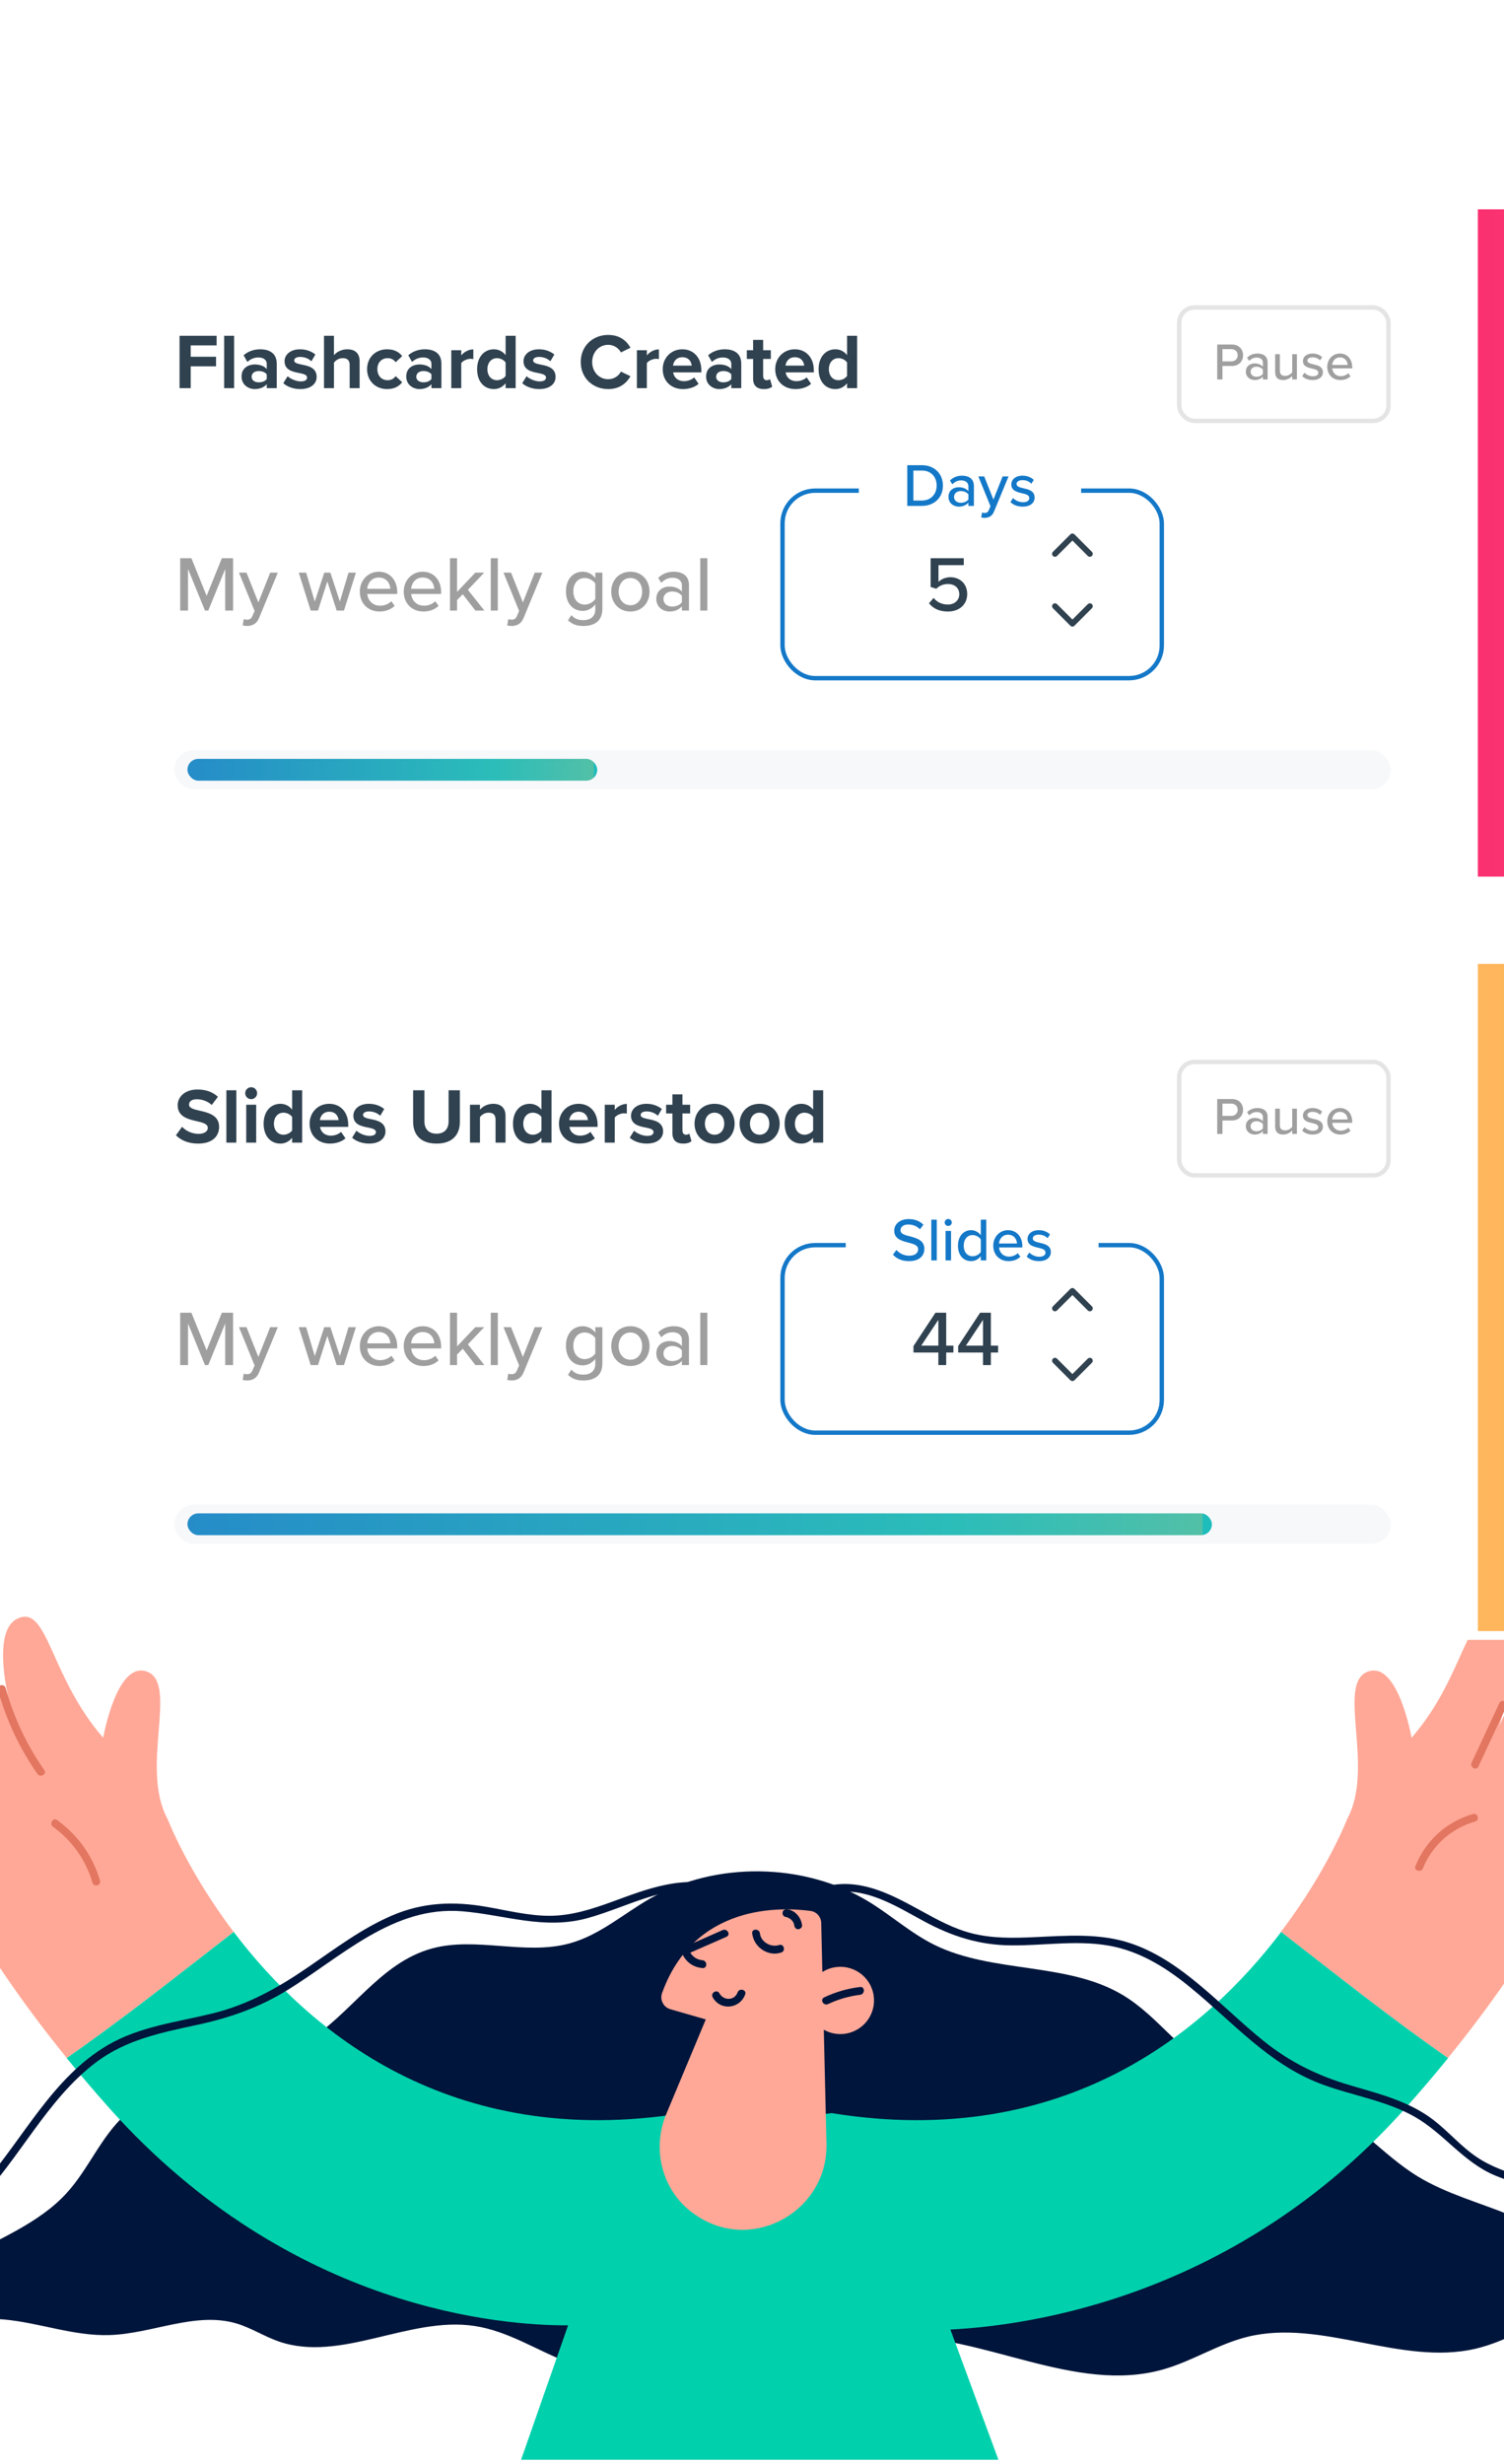 <svg width="345" height="565" viewBox="0 0 345 565" fill="none" xmlns="http://www.w3.org/2000/svg">
<g clip-path="url(#clip0_635_3822)">
<g clip-path="url(#clip1_635_3822)">
<path d="M152.228 539.675C147.008 545.057 137.62 544.466 130.403 541.71C123.187 538.953 116.585 534.49 108.886 533.33C93.817 531.033 78.156 541.841 63.877 536.853C60.565 535.693 57.603 533.746 54.204 532.74C44.816 529.983 34.945 535.103 25.119 535.409C16.959 535.671 9.085 532.587 0.947 531.843C-8.55 530.968 -18.377 533.418 -26.142 538.581C-25.33 529.589 -17.171 522.719 -8.835 518.081C-0.5 513.443 8.844 509.833 15.161 502.985C20.337 497.384 23.079 489.989 28.782 484.826C39.508 475.09 57.165 476.053 69.777 468.505C80.393 462.16 86.996 450.04 99.125 446.758C109.237 444.023 120.38 448.355 130.513 445.642C137.488 443.782 142.95 438.838 149.135 435.315C164.138 426.761 184.471 427.024 199.211 435.994C204.41 439.144 208.928 443.279 214.412 445.97C227.682 452.49 244.769 449.865 257.425 457.369C265.892 462.379 271.2 471.327 280.127 475.593C286.729 478.744 294.56 478.963 301.337 481.785C310.594 485.658 316.823 493.928 325.312 499.091C331.738 502.985 339.24 504.998 346.281 507.864C358.761 512.94 369.86 520.882 378.349 530.771C372.624 526.854 364.508 527.861 357.95 530.442C351.392 533.002 345.403 536.918 338.494 538.537C321.385 542.541 303.224 531.624 286.181 535.803C279.425 537.465 273.525 541.382 266.835 543.285C246.502 549.039 225.554 535.081 204.278 535.715C184.976 536.284 164.906 548.711 147.71 540.528L152.228 539.675Z" fill="#00153B"/>
<path d="M38.455 417.11C32.05 405.362 40.89 386.284 33.871 383.352C26.83 380.42 23.671 398.448 23.671 398.448C11.3 384.293 11.037 367.709 3.952 371.166C-3.11 374.623 3.536 395.713 3.536 395.713C-1.816 384.183 -3.615 373.791 -10.7 377.029C-17.785 380.267 -9.559 401.336 -9.559 401.336C-18.881 377.467 -22.764 383.702 -22.764 383.702C-31.515 383.549 -24.189 423.302 15.314 471.872C28.409 462.77 40.956 452.772 53.59 442.971C43.039 429.034 38.455 417.11 38.455 417.11Z" fill="#FFA897"/>
<path d="M309.014 417.11C315.419 405.362 306.58 386.284 313.599 383.352C320.64 380.42 323.798 398.448 323.798 398.448C336.169 384.293 336.432 367.709 343.517 371.166C350.58 374.623 343.934 395.713 343.934 395.713C349.286 384.183 351.084 373.791 358.169 377.029C365.254 380.267 357.029 401.336 357.029 401.336C366.351 377.467 370.233 383.702 370.233 383.702C378.985 383.549 371.659 423.302 332.155 471.872C319.017 462.749 306.47 452.75 293.836 442.949C304.43 429.034 309.014 417.11 309.014 417.11Z" fill="#FFA897"/>
<path d="M293.879 442.973C276.858 465.442 244.374 493.162 190.766 484.52L154.706 488.939L156.724 484.52C103.117 493.162 70.632 465.442 53.611 442.973C40.955 452.774 28.409 462.773 15.292 471.896C18.429 475.768 21.785 479.685 25.338 483.666C66.794 529.83 115.641 533.265 130.315 533.177L118.471 567.023L229.744 565.951L218.009 534.14C237.135 533.177 283.855 526.263 322.131 483.666C325.684 479.706 329.04 475.768 332.177 471.896C319.06 462.773 306.514 452.774 293.879 442.973Z" fill="#00D1AC"/>
<path d="M189.582 491.52L188.968 465.397C191.139 466.622 193.837 466.776 196.228 465.572C200.045 463.669 201.58 459.031 199.672 455.224C197.764 451.417 193.114 449.885 189.297 451.789C189.078 451.898 188.858 452.03 188.639 452.161L188.376 440.893C188.332 439.493 187.301 438.334 185.919 438.159C179.032 437.24 159.269 436.518 151.877 456.974C151.307 458.527 152.184 460.234 153.763 460.693L161.901 463.034L152.82 484.76C149.399 492.964 151.965 502.569 159.269 507.666C159.62 507.907 159.949 508.126 160.322 508.366C173.197 516.439 189.955 506.704 189.582 491.52Z" fill="#FFA897"/>
<path d="M172.54 443.3C172.891 446.429 176.137 448.726 179.208 447.698C180.305 447.348 179.822 445.619 178.726 445.969C176.861 446.582 174.558 445.335 174.317 443.3C174.207 442.184 172.408 442.162 172.54 443.3Z" fill="#00153B"/>
<path d="M165.761 442.556C162.756 443.868 159.751 445.203 156.746 446.516C156.417 446.669 156.22 447.194 156.329 447.522C157.097 449.71 158.852 451.066 161.155 451.263C162.295 451.351 162.295 449.579 161.155 449.469C159.685 449.338 158.523 448.441 158.04 447.041C157.909 447.369 157.755 447.719 157.623 448.047C160.628 446.734 163.633 445.4 166.638 444.087C167.713 443.628 166.814 442.096 165.761 442.556Z" fill="#00153B"/>
<path d="M163.481 457.959C165.258 461.131 169.71 460.628 170.939 457.303C171.333 456.231 169.601 455.749 169.206 456.821C168.482 458.769 166.003 458.79 165.016 457.04C164.468 456.034 162.911 456.953 163.481 457.959Z" fill="#00153B"/>
<path d="M180.15 439.515C181.137 439.69 182.058 440.434 182.19 441.462C182.256 441.943 182.563 442.359 183.089 442.359C183.528 442.359 184.032 441.943 183.988 441.462C183.769 439.668 182.475 438.093 180.632 437.786C180.15 437.699 179.667 437.918 179.536 438.421C179.404 438.858 179.667 439.449 180.15 439.515Z" fill="#00153B"/>
<path d="M189.955 459.513C192.28 458.419 194.737 457.697 197.303 457.391C198.444 457.259 198.444 455.465 197.303 455.597C194.408 455.947 191.688 456.734 189.056 457.981C188.003 458.485 188.902 460.016 189.955 459.513Z" fill="#00153B"/>
<path d="M-0.478 387.488C1.452 394.402 4.479 400.878 8.602 406.763C9.26 407.704 10.818 406.807 10.16 405.866C6.124 400.09 3.163 393.789 1.276 387.007C0.947 385.913 -0.785 386.394 -0.478 387.488Z" fill="#E37660"/>
<path d="M12.155 418.862C16.564 422.056 19.679 426.498 21.214 431.683C21.543 432.777 23.276 432.317 22.947 431.202C21.258 425.513 17.88 420.787 13.076 417.309C12.133 416.652 11.234 418.206 12.155 418.862Z" fill="#E37660"/>
<path d="M326.408 428.38C328.536 423.107 332.945 419.212 338.385 417.659C339.481 417.353 339.021 415.624 337.902 415.931C331.804 417.681 327.023 422.035 324.676 427.898C324.259 428.97 325.992 429.43 326.408 428.38Z" fill="#E37660"/>
<path d="M339.13 405.057C341.258 400.485 343.386 395.934 345.513 391.361C345.996 390.333 344.46 389.414 343.956 390.464C341.828 395.037 339.701 399.588 337.573 404.16C337.091 405.21 338.648 406.107 339.13 405.057Z" fill="#E37660"/>
<path d="M-40.202 538.69C-37.131 530.551 -31.713 523.659 -24.519 518.737C-18.004 514.274 -11.029 510.839 -5.414 505.15C4.522 495.064 10.664 481.412 22.136 472.792C28.935 467.695 37.007 466.054 45.145 464.304C52.471 462.728 59.161 460.431 65.588 456.515C78.266 448.792 90.066 436.912 106.078 438.246C115.905 439.078 124.766 442.513 134.637 439.844C144.551 437.174 154.399 430.808 164.928 434.352C166.025 434.724 166.485 432.996 165.411 432.624C156.79 429.736 148.302 433.171 140.23 436.124C135.646 437.787 130.974 439.275 126.06 439.275C121.169 439.275 116.387 438.05 111.584 437.218C104.038 435.905 97.019 436.168 89.935 439.209C82.96 442.185 76.862 446.823 70.632 451.089C63.767 455.793 56.836 459.687 48.676 461.678C40.538 463.669 32.006 464.654 24.658 468.964C12.09 476.359 5.466 490.12 -3.813 500.775C-6.84 504.253 -10.174 507.404 -13.99 509.985C-18.136 512.808 -22.61 515.105 -26.668 518.059C-33.665 523.134 -38.864 530.114 -41.891 538.187C-42.351 539.281 -40.618 539.74 -40.202 538.69Z" fill="#00153B"/>
<path d="M191.206 433.936C198.839 432.689 205.551 437.086 211.977 440.543C218.338 443.978 224.59 445.991 231.872 446.056C239.834 446.144 247.928 444.634 255.78 446.406C262.36 447.894 268.085 451.613 273.218 455.836C282.737 463.625 291.007 473.229 302.785 477.736C309.914 480.471 317.745 481.543 324.456 485.328C331.234 489.157 335.621 495.764 342.969 498.827C350.514 501.977 358.806 502.699 366.176 506.309C374.028 510.138 380.608 516.023 386.487 522.39C387.276 523.243 388.527 521.974 387.759 521.121C382.648 515.586 377.011 510.444 370.497 506.594C364.114 502.853 357.182 501.255 350.12 499.33C346.149 498.236 342.201 496.923 338.758 494.604C335.117 492.154 332.287 488.763 328.821 486.094C323.25 481.806 316.385 480.099 309.76 478.152C302.281 475.964 295.876 472.814 289.8 467.935C284.755 463.865 280.149 459.271 275.17 455.136C270.454 451.198 265.322 447.61 259.465 445.619C252.249 443.168 244.638 443.847 237.18 444.175C232.398 444.394 227.529 444.481 222.857 443.278C218.755 442.228 215.004 440.171 211.297 438.136C204.893 434.636 198.334 431.004 190.767 432.229C189.582 432.382 190.065 434.111 191.206 433.936Z" fill="#00153B"/>
</g>
<g filter="url(#filter0_dd_635_3822)">
<rect x="20" y="48" width="490" height="153" rx="12" fill="white"/>
</g>
<path d="M279.216 87H280.416V83.916H282.588C284.22 83.916 285.144 82.788 285.144 81.456C285.144 80.124 284.232 78.996 282.588 78.996H279.216V87ZM283.908 81.456C283.908 82.296 283.296 82.86 282.432 82.86H280.416V80.052H282.432C283.296 80.052 283.908 80.616 283.908 81.456ZM289.694 87H290.774V83.088C290.774 81.612 289.706 81.06 288.446 81.06C287.51 81.06 286.718 81.372 286.07 82.008L286.538 82.752C287.054 82.236 287.618 81.984 288.278 81.984C289.106 81.984 289.694 82.416 289.694 83.136V84.096C289.25 83.58 288.578 83.328 287.798 83.328C286.826 83.328 285.782 83.904 285.782 85.224C285.782 86.496 286.838 87.144 287.798 87.144C288.578 87.144 289.238 86.868 289.694 86.364V87ZM289.694 85.728C289.37 86.16 288.806 86.388 288.206 86.388C287.426 86.388 286.874 85.92 286.874 85.236C286.874 84.552 287.426 84.084 288.206 84.084C288.806 84.084 289.37 84.312 289.694 84.744V85.728ZM296.417 87H297.497V81.204H296.417V85.368C296.093 85.8 295.481 86.184 294.809 86.184C294.065 86.184 293.585 85.896 293.585 84.936V81.204H292.505V85.296C292.505 86.52 293.117 87.144 294.353 87.144C295.241 87.144 295.973 86.688 296.417 86.208V87ZM298.704 86.244C299.292 86.844 300.144 87.144 301.116 87.144C302.64 87.144 303.456 86.364 303.456 85.368C303.456 84.036 302.256 83.76 301.248 83.532C300.528 83.364 299.904 83.196 299.904 82.692C299.904 82.224 300.36 81.936 301.092 81.936C301.824 81.936 302.472 82.236 302.808 82.644L303.288 81.888C302.796 81.42 302.076 81.06 301.08 81.06C299.664 81.06 298.872 81.852 298.872 82.776C298.872 84.024 300.024 84.288 301.008 84.516C301.752 84.684 302.412 84.876 302.412 85.452C302.412 85.944 301.98 86.28 301.164 86.28C300.384 86.28 299.616 85.884 299.22 85.452L298.704 86.244ZM304.461 84.096C304.461 85.92 305.733 87.144 307.461 87.144C308.397 87.144 309.213 86.844 309.789 86.28L309.285 85.572C308.853 86.016 308.181 86.256 307.569 86.256C306.405 86.256 305.685 85.44 305.601 84.456H310.185V84.192C310.185 82.416 309.105 81.06 307.365 81.06C305.673 81.06 304.461 82.416 304.461 84.096ZM307.365 81.948C308.589 81.948 309.105 82.908 309.129 83.676H305.589C305.649 82.884 306.201 81.948 307.365 81.948Z" fill="#9F9F9F"/>
<rect x="270.5" y="70.5" width="48" height="26" rx="3.5" stroke="#E4E4E4"/>
<rect x="40" y="172" width="279" height="9" rx="4.5" fill="#F7F8FA"/>
<rect x="43" y="174" width="94" height="5" rx="2.5" fill="url(#paint0_linear_635_3822)"/>
<path d="M339 48H502C506.418 48 510 51.582 510 56V193C510 197.418 506.418 201 502 201H339V48Z" fill="url(#paint1_linear_635_3822)"/>
<path d="M41.188 89H43.744V83.996H49.558V81.8H43.744V79.19H49.684V76.994H41.188V89ZM51.417 89H53.703V76.994H51.417V89ZM61.19 89H63.476V83.384C63.476 80.882 61.658 80.09 59.678 80.09C58.31 80.09 56.942 80.522 55.88 81.458L56.744 82.988C57.482 82.304 58.346 81.962 59.282 81.962C60.434 81.962 61.19 82.538 61.19 83.42V84.626C60.614 83.924 59.588 83.564 58.436 83.564C57.05 83.564 55.412 84.302 55.412 86.336C55.412 88.28 57.05 89.216 58.436 89.216C59.57 89.216 60.596 88.802 61.19 88.1V89ZM61.19 86.912C60.812 87.416 60.092 87.668 59.354 87.668C58.454 87.668 57.716 87.2 57.716 86.39C57.716 85.544 58.454 85.076 59.354 85.076C60.092 85.076 60.812 85.328 61.19 85.832V86.912ZM64.987 87.866C65.905 88.712 67.363 89.216 68.875 89.216C71.287 89.216 72.637 88.01 72.637 86.426C72.637 84.266 70.639 83.87 69.145 83.582C68.173 83.384 67.489 83.186 67.489 82.646C67.489 82.142 68.029 81.836 68.857 81.836C69.919 81.836 70.909 82.286 71.431 82.844L72.349 81.278C71.485 80.594 70.315 80.09 68.839 80.09C66.553 80.09 65.275 81.368 65.275 82.826C65.275 84.896 67.201 85.256 68.695 85.544C69.685 85.742 70.441 85.958 70.441 86.57C70.441 87.11 69.973 87.452 68.983 87.452C67.903 87.452 66.607 86.858 65.977 86.264L64.987 87.866ZM80.207 89H82.493V82.826C82.493 81.134 81.576 80.09 79.668 80.09C78.246 80.09 77.165 80.774 76.608 81.44V76.994H74.322V89H76.608V83.15C77.004 82.628 77.706 82.124 78.588 82.124C79.578 82.124 80.207 82.502 80.207 83.708V89ZM84.205 84.644C84.205 87.326 86.131 89.216 88.813 89.216C90.595 89.216 91.675 88.442 92.251 87.632L90.757 86.246C90.343 86.822 89.713 87.182 88.921 87.182C87.535 87.182 86.563 86.156 86.563 84.644C86.563 83.132 87.535 82.124 88.921 82.124C89.713 82.124 90.343 82.448 90.757 83.06L92.251 81.656C91.675 80.864 90.595 80.09 88.813 80.09C86.131 80.09 84.205 81.98 84.205 84.644ZM98.965 89H101.251V83.384C101.251 80.882 99.433 80.09 97.453 80.09C96.085 80.09 94.717 80.522 93.655 81.458L94.519 82.988C95.257 82.304 96.121 81.962 97.057 81.962C98.209 81.962 98.965 82.538 98.965 83.42V84.626C98.389 83.924 97.363 83.564 96.211 83.564C94.825 83.564 93.187 84.302 93.187 86.336C93.187 88.28 94.825 89.216 96.211 89.216C97.345 89.216 98.371 88.802 98.965 88.1V89ZM98.965 86.912C98.587 87.416 97.867 87.668 97.129 87.668C96.229 87.668 95.491 87.2 95.491 86.39C95.491 85.544 96.229 85.076 97.129 85.076C97.867 85.076 98.587 85.328 98.965 85.832V86.912ZM103.519 89H105.805V83.258C106.183 82.7 107.191 82.268 107.947 82.268C108.199 82.268 108.415 82.304 108.577 82.34V80.108C107.497 80.108 106.417 80.72 105.805 81.494V80.306H103.519V89ZM115.981 89H118.285V76.994H115.981V81.422C115.297 80.54 114.325 80.09 113.299 80.09C111.085 80.09 109.447 81.818 109.447 84.662C109.447 87.56 111.103 89.216 113.299 89.216C114.343 89.216 115.297 88.748 115.981 87.884V89ZM115.981 86.192C115.603 86.768 114.775 87.182 114.001 87.182C112.705 87.182 111.805 86.156 111.805 84.662C111.805 83.15 112.705 82.124 114.001 82.124C114.775 82.124 115.603 82.538 115.981 83.114V86.192ZM119.796 87.866C120.714 88.712 122.172 89.216 123.684 89.216C126.096 89.216 127.446 88.01 127.446 86.426C127.446 84.266 125.448 83.87 123.954 83.582C122.982 83.384 122.298 83.186 122.298 82.646C122.298 82.142 122.838 81.836 123.666 81.836C124.728 81.836 125.718 82.286 126.24 82.844L127.158 81.278C126.294 80.594 125.124 80.09 123.648 80.09C121.362 80.09 120.084 81.368 120.084 82.826C120.084 84.896 122.01 85.256 123.504 85.544C124.494 85.742 125.25 85.958 125.25 86.57C125.25 87.11 124.782 87.452 123.792 87.452C122.712 87.452 121.416 86.858 120.786 86.264L119.796 87.866ZM139.514 89.216C142.25 89.216 143.762 87.758 144.626 86.264L142.43 85.202C141.926 86.192 140.846 86.948 139.514 86.948C137.426 86.948 135.842 85.274 135.842 83.006C135.842 80.738 137.426 79.064 139.514 79.064C140.846 79.064 141.926 79.838 142.43 80.81L144.626 79.73C143.78 78.236 142.25 76.796 139.514 76.796C136.004 76.796 133.214 79.316 133.214 83.006C133.214 86.696 136.004 89.216 139.514 89.216ZM146.093 89H148.379V83.258C148.757 82.7 149.765 82.268 150.521 82.268C150.773 82.268 150.989 82.304 151.151 82.34V80.108C150.071 80.108 148.991 80.72 148.379 81.494V80.306H146.093V89ZM152.021 84.644C152.021 87.434 154.019 89.216 156.665 89.216C158.015 89.216 159.383 88.802 160.247 88.01L159.239 86.534C158.681 87.074 157.727 87.398 156.917 87.398C155.441 87.398 154.559 86.48 154.415 85.382H160.877V84.878C160.877 82.034 159.113 80.09 156.521 80.09C153.875 80.09 152.021 82.124 152.021 84.644ZM156.521 81.908C158.033 81.908 158.609 83.006 158.663 83.834H154.379C154.487 82.97 155.099 81.908 156.521 81.908ZM167.749 89H170.035V83.384C170.035 80.882 168.217 80.09 166.237 80.09C164.869 80.09 163.501 80.522 162.439 81.458L163.303 82.988C164.041 82.304 164.905 81.962 165.841 81.962C166.993 81.962 167.749 82.538 167.749 83.42V84.626C167.173 83.924 166.147 83.564 164.995 83.564C163.609 83.564 161.971 84.302 161.971 86.336C161.971 88.28 163.609 89.216 164.995 89.216C166.129 89.216 167.155 88.802 167.749 88.1V89ZM167.749 86.912C167.371 87.416 166.651 87.668 165.913 87.668C165.013 87.668 164.275 87.2 164.275 86.39C164.275 85.544 165.013 85.076 165.913 85.076C166.651 85.076 167.371 85.328 167.749 85.832V86.912ZM175.218 89.216C176.172 89.216 176.784 88.964 177.126 88.658L176.64 86.93C176.514 87.056 176.19 87.182 175.848 87.182C175.344 87.182 175.056 86.768 175.056 86.228V82.304H176.82V80.306H175.056V77.93H172.752V80.306H171.312V82.304H172.752V86.84C172.752 88.388 173.616 89.216 175.218 89.216ZM177.826 84.644C177.826 87.434 179.824 89.216 182.47 89.216C183.82 89.216 185.188 88.802 186.052 88.01L185.044 86.534C184.486 87.074 183.532 87.398 182.722 87.398C181.246 87.398 180.364 86.48 180.22 85.382H186.682V84.878C186.682 82.034 184.918 80.09 182.326 80.09C179.68 80.09 177.826 82.124 177.826 84.644ZM182.326 81.908C183.838 81.908 184.414 83.006 184.468 83.834H180.184C180.292 82.97 180.904 81.908 182.326 81.908ZM194.309 89H196.613V76.994H194.309V81.422C193.625 80.54 192.653 80.09 191.627 80.09C189.413 80.09 187.775 81.818 187.775 84.662C187.775 87.56 189.431 89.216 191.627 89.216C192.671 89.216 193.625 88.748 194.309 87.884V89ZM194.309 86.192C193.931 86.768 193.103 87.182 192.329 87.182C191.033 87.182 190.133 86.156 190.133 84.662C190.133 83.15 191.033 82.124 192.329 82.124C193.103 82.124 193.931 82.538 194.309 83.114V86.192Z" fill="#304250"/>
<rect width="47" height="31" transform="translate(200 96)" fill="white"/>
<path d="M51.664 140H53.464V127.994H50.89L47.398 136.616L43.906 127.994H41.332V140H43.132V130.46L47.02 140H47.776L51.664 130.46V140ZM55.917 141.944L55.665 143.402C55.917 143.474 56.403 143.528 56.673 143.528C57.933 143.51 58.887 143.024 59.445 141.656L63.729 131.306H61.983L59.265 138.128L56.547 131.306H54.819L58.401 140.09L57.897 141.242C57.627 141.89 57.231 142.088 56.637 142.088C56.421 142.088 56.115 142.034 55.917 141.944ZM77.227 140H78.901L81.637 131.306H79.945L77.965 137.93L75.787 131.306H74.383L72.205 137.93L70.225 131.306H68.533L71.269 140H72.943L75.085 133.322L77.227 140ZM82.539 135.644C82.539 138.38 84.447 140.216 87.039 140.216C88.443 140.216 89.667 139.766 90.531 138.92L89.775 137.858C89.127 138.524 88.119 138.884 87.201 138.884C85.455 138.884 84.375 137.66 84.249 136.184H91.125V135.788C91.125 133.124 89.505 131.09 86.895 131.09C84.357 131.09 82.539 133.124 82.539 135.644ZM86.895 132.422C88.731 132.422 89.505 133.862 89.541 135.014H84.231C84.321 133.826 85.149 132.422 86.895 132.422ZM92.612 135.644C92.612 138.38 94.519 140.216 97.112 140.216C98.516 140.216 99.74 139.766 100.603 138.92L99.847 137.858C99.2 138.524 98.192 138.884 97.273 138.884C95.528 138.884 94.448 137.66 94.322 136.184H101.197V135.788C101.197 133.124 99.578 131.09 96.968 131.09C94.43 131.09 92.612 133.124 92.612 135.644ZM96.968 132.422C98.803 132.422 99.578 133.862 99.614 135.014H94.303C94.394 133.826 95.222 132.422 96.968 132.422ZM109.056 140H111.108L107.328 135.248L111.072 131.306H109.038L104.844 135.716V127.994H103.224V140H104.844V137.588L106.158 136.256L109.056 140ZM112.575 140H114.195V127.994H112.575V140ZM116.596 141.944L116.344 143.402C116.596 143.474 117.082 143.528 117.352 143.528C118.612 143.51 119.566 143.024 120.124 141.656L124.408 131.306H122.662L119.944 138.128L117.226 131.306H115.498L119.08 140.09L118.576 141.242C118.306 141.89 117.91 142.088 117.316 142.088C117.1 142.088 116.794 142.034 116.596 141.944ZM130.292 142.232C131.336 143.222 132.398 143.528 133.856 143.528C135.998 143.528 138.176 142.646 138.176 139.658V131.306H136.556V132.566C135.854 131.63 134.828 131.09 133.694 131.09C131.444 131.09 129.824 132.782 129.824 135.572C129.824 138.416 131.444 140.072 133.694 140.072C134.864 140.072 135.89 139.442 136.556 138.578V139.712C136.556 141.548 135.206 142.196 133.856 142.196C132.668 142.196 131.786 141.872 131.066 141.044L130.292 142.232ZM136.556 137.336C136.106 138.038 135.116 138.632 134.144 138.632C132.524 138.632 131.516 137.372 131.516 135.572C131.516 133.79 132.524 132.53 134.144 132.53C135.116 132.53 136.106 133.106 136.556 133.808V137.336ZM144.605 140.216C147.323 140.216 148.997 138.164 148.997 135.644C148.997 133.142 147.323 131.09 144.605 131.09C141.905 131.09 140.213 133.142 140.213 135.644C140.213 138.164 141.905 140.216 144.605 140.216ZM144.605 138.776C142.877 138.776 141.905 137.3 141.905 135.644C141.905 134.006 142.877 132.53 144.605 132.53C146.351 132.53 147.305 134.006 147.305 135.644C147.305 137.3 146.351 138.776 144.605 138.776ZM156.418 140H158.038V134.132C158.038 131.918 156.436 131.09 154.546 131.09C153.142 131.09 151.954 131.558 150.982 132.512L151.684 133.628C152.458 132.854 153.304 132.476 154.294 132.476C155.536 132.476 156.418 133.124 156.418 134.204V135.644C155.752 134.87 154.744 134.492 153.574 134.492C152.116 134.492 150.55 135.356 150.55 137.336C150.55 139.244 152.134 140.216 153.574 140.216C154.744 140.216 155.734 139.802 156.418 139.046V140ZM156.418 138.092C155.932 138.74 155.086 139.082 154.186 139.082C153.016 139.082 152.188 138.38 152.188 137.354C152.188 136.328 153.016 135.626 154.186 135.626C155.086 135.626 155.932 135.968 156.418 136.616V138.092ZM160.634 140H162.254V127.994H160.634V140Z" fill="#9F9F9F"/>
<path d="M213.098 138.326C214.034 139.496 215.402 140.216 217.454 140.216C219.992 140.216 221.864 138.668 221.864 136.202C221.864 133.736 220.046 132.35 218.03 132.35C216.86 132.35 215.852 132.836 215.276 133.412V129.578H221.072V127.994H213.476V134.582L214.772 134.996C215.564 134.24 216.428 133.916 217.472 133.916C219.02 133.916 220.046 134.834 220.046 136.274C220.046 137.588 219.002 138.614 217.436 138.614C216.032 138.614 214.952 138.074 214.16 137.102L213.098 138.326Z" fill="#304250"/>
<rect x="179.5" y="112.5" width="87" height="43" rx="7.5" stroke="#1478C8"/>
<rect width="51" height="23" transform="translate(197 101)" fill="white"/>
<path d="M208.121 116H211.453C214.365 116 216.297 114.04 216.297 111.338C216.297 108.65 214.365 106.662 211.453 106.662H208.121V116ZM209.521 114.768V107.894H211.453C213.651 107.894 214.855 109.42 214.855 111.338C214.855 113.228 213.609 114.768 211.453 114.768H209.521ZM222.136 116H223.396V111.436C223.396 109.714 222.15 109.07 220.68 109.07C219.588 109.07 218.664 109.434 217.908 110.176L218.454 111.044C219.056 110.442 219.714 110.148 220.484 110.148C221.45 110.148 222.136 110.652 222.136 111.492V112.612C221.618 112.01 220.834 111.716 219.924 111.716C218.79 111.716 217.572 112.388 217.572 113.928C217.572 115.412 218.804 116.168 219.924 116.168C220.834 116.168 221.604 115.846 222.136 115.258V116ZM222.136 114.516C221.758 115.02 221.1 115.286 220.4 115.286C219.49 115.286 218.846 114.74 218.846 113.942C218.846 113.144 219.49 112.598 220.4 112.598C221.1 112.598 221.758 112.864 222.136 113.368V114.516ZM225.275 117.512L225.079 118.646C225.275 118.702 225.653 118.744 225.863 118.744C226.843 118.73 227.585 118.352 228.019 117.288L231.351 109.238H229.993L227.879 114.544L225.765 109.238H224.421L227.207 116.07L226.815 116.966C226.605 117.47 226.297 117.624 225.835 117.624C225.667 117.624 225.429 117.582 225.275 117.512ZM231.786 115.118C232.472 115.818 233.466 116.168 234.6 116.168C236.378 116.168 237.33 115.258 237.33 114.096C237.33 112.542 235.93 112.22 234.754 111.954C233.914 111.758 233.186 111.562 233.186 110.974C233.186 110.428 233.718 110.092 234.572 110.092C235.426 110.092 236.182 110.442 236.574 110.918L237.134 110.036C236.56 109.49 235.72 109.07 234.558 109.07C232.906 109.07 231.982 109.994 231.982 111.072C231.982 112.528 233.326 112.836 234.474 113.102C235.342 113.298 236.112 113.522 236.112 114.194C236.112 114.768 235.608 115.16 234.656 115.16C233.746 115.16 232.85 114.698 232.388 114.194L231.786 115.118Z" fill="#1478C8"/>
<path fill-rule="evenodd" clip-rule="evenodd" d="M250.471 127.471C250.211 127.732 249.789 127.732 249.529 127.471L246 123.943L242.471 127.471C242.211 127.732 241.789 127.732 241.529 127.471C241.268 127.211 241.268 126.789 241.529 126.529L245.529 122.529C245.789 122.268 246.211 122.268 246.471 122.529L250.471 126.529C250.732 126.789 250.732 127.211 250.471 127.471Z" fill="#304250"/>
<path fill-rule="evenodd" clip-rule="evenodd" d="M241.529 138.529C241.789 138.268 242.211 138.268 242.471 138.529L246 142.057L249.529 138.529C249.789 138.268 250.211 138.268 250.471 138.529C250.732 138.789 250.732 139.211 250.471 139.471L246.471 143.471C246.211 143.732 245.789 143.732 245.529 143.471L241.529 139.471C241.268 139.211 241.268 138.789 241.529 138.529Z" fill="#304250"/>
<g filter="url(#filter1_dd_635_3822)">
<rect x="20" y="221" width="490" height="153" rx="12" fill="white"/>
</g>
<path d="M279.216 260H280.416V256.916H282.588C284.22 256.916 285.144 255.788 285.144 254.456C285.144 253.124 284.232 251.996 282.588 251.996H279.216V260ZM283.908 254.456C283.908 255.296 283.296 255.86 282.432 255.86H280.416V253.052H282.432C283.296 253.052 283.908 253.616 283.908 254.456ZM289.694 260H290.774V256.088C290.774 254.612 289.706 254.06 288.446 254.06C287.51 254.06 286.718 254.372 286.07 255.008L286.538 255.752C287.054 255.236 287.618 254.984 288.278 254.984C289.106 254.984 289.694 255.416 289.694 256.136V257.096C289.25 256.58 288.578 256.328 287.798 256.328C286.826 256.328 285.782 256.904 285.782 258.224C285.782 259.496 286.838 260.144 287.798 260.144C288.578 260.144 289.238 259.868 289.694 259.364V260ZM289.694 258.728C289.37 259.16 288.806 259.388 288.206 259.388C287.426 259.388 286.874 258.92 286.874 258.236C286.874 257.552 287.426 257.084 288.206 257.084C288.806 257.084 289.37 257.312 289.694 257.744V258.728ZM296.417 260H297.497V254.204H296.417V258.368C296.093 258.8 295.481 259.184 294.809 259.184C294.065 259.184 293.585 258.896 293.585 257.936V254.204H292.505V258.296C292.505 259.52 293.117 260.144 294.353 260.144C295.241 260.144 295.973 259.688 296.417 259.208V260ZM298.704 259.244C299.292 259.844 300.144 260.144 301.116 260.144C302.64 260.144 303.456 259.364 303.456 258.368C303.456 257.036 302.256 256.76 301.248 256.532C300.528 256.364 299.904 256.196 299.904 255.692C299.904 255.224 300.36 254.936 301.092 254.936C301.824 254.936 302.472 255.236 302.808 255.644L303.288 254.888C302.796 254.42 302.076 254.06 301.08 254.06C299.664 254.06 298.872 254.852 298.872 255.776C298.872 257.024 300.024 257.288 301.008 257.516C301.752 257.684 302.412 257.876 302.412 258.452C302.412 258.944 301.98 259.28 301.164 259.28C300.384 259.28 299.616 258.884 299.22 258.452L298.704 259.244ZM304.461 257.096C304.461 258.92 305.733 260.144 307.461 260.144C308.397 260.144 309.213 259.844 309.789 259.28L309.285 258.572C308.853 259.016 308.181 259.256 307.569 259.256C306.405 259.256 305.685 258.44 305.601 257.456H310.185V257.192C310.185 255.416 309.105 254.06 307.365 254.06C305.673 254.06 304.461 255.416 304.461 257.096ZM307.365 254.948C308.589 254.948 309.105 255.908 309.129 256.676H305.589C305.649 255.884 306.201 254.948 307.365 254.948Z" fill="#9F9F9F"/>
<rect x="270.5" y="243.5" width="48" height="26" rx="3.5" stroke="#E4E4E4"/>
<rect x="40" y="345" width="279" height="9" rx="4.5" fill="#F7F8FA"/>
<rect x="43" y="347" width="235" height="5" rx="2.5" fill="url(#paint2_linear_635_3822)"/>
<path d="M339 221H502C506.418 221 510 224.582 510 229V366C510 370.418 506.418 374 502 374H339V221Z" fill="url(#paint3_linear_635_3822)"/>
<path d="M40.36 260.308C41.494 261.442 43.15 262.216 45.454 262.216C48.694 262.216 50.26 260.56 50.26 258.364C50.26 255.7 47.74 255.106 45.76 254.656C44.374 254.332 43.366 254.08 43.366 253.27C43.366 252.55 43.978 252.046 45.13 252.046C46.3 252.046 47.596 252.46 48.568 253.36L49.99 251.488C48.802 250.39 47.218 249.814 45.31 249.814C42.484 249.814 40.756 251.434 40.756 253.432C40.756 256.114 43.276 256.654 45.238 257.104C46.624 257.428 47.668 257.734 47.668 258.634C47.668 259.318 46.984 259.984 45.58 259.984C43.924 259.984 42.61 259.246 41.764 258.364L40.36 260.308ZM51.927 262H54.213V249.994H51.927V262ZM57.614 252.028C58.37 252.028 58.982 251.416 58.982 250.66C58.982 249.904 58.37 249.292 57.614 249.292C56.876 249.292 56.246 249.904 56.246 250.66C56.246 251.416 56.876 252.028 57.614 252.028ZM56.48 262H58.766V253.306H56.48V262ZM67.008 262H69.312V249.994H67.008V254.422C66.324 253.54 65.352 253.09 64.326 253.09C62.112 253.09 60.474 254.818 60.474 257.662C60.474 260.56 62.13 262.216 64.326 262.216C65.37 262.216 66.324 261.748 67.008 260.884V262ZM67.008 259.192C66.63 259.768 65.802 260.182 65.028 260.182C63.732 260.182 62.832 259.156 62.832 257.662C62.832 256.15 63.732 255.124 65.028 255.124C65.802 255.124 66.63 255.538 67.008 256.114V259.192ZM71.021 257.644C71.021 260.434 73.019 262.216 75.665 262.216C77.015 262.216 78.383 261.802 79.247 261.01L78.239 259.534C77.681 260.074 76.727 260.398 75.917 260.398C74.441 260.398 73.559 259.48 73.415 258.382H79.877V257.878C79.877 255.034 78.113 253.09 75.521 253.09C72.875 253.09 71.021 255.124 71.021 257.644ZM75.521 254.908C77.033 254.908 77.609 256.006 77.663 256.834H73.379C73.487 255.97 74.099 254.908 75.521 254.908ZM80.772 260.866C81.691 261.712 83.148 262.216 84.66 262.216C87.073 262.216 88.422 261.01 88.422 259.426C88.422 257.266 86.424 256.87 84.93 256.582C83.959 256.384 83.275 256.186 83.275 255.646C83.275 255.142 83.814 254.836 84.642 254.836C85.704 254.836 86.695 255.286 87.216 255.844L88.135 254.278C87.27 253.594 86.1 253.09 84.624 253.09C82.338 253.09 81.061 254.368 81.061 255.826C81.061 257.896 82.987 258.256 84.481 258.544C85.471 258.742 86.227 258.958 86.227 259.57C86.227 260.11 85.758 260.452 84.769 260.452C83.689 260.452 82.392 259.858 81.763 259.264L80.772 260.866ZM94.766 257.212C94.766 260.164 96.476 262.216 100.148 262.216C103.784 262.216 105.494 260.182 105.494 257.194V249.994H102.902V257.122C102.902 258.796 101.984 259.948 100.148 259.948C98.276 259.948 97.358 258.796 97.358 257.122V249.994H94.766V257.212ZM113.676 262H115.962V255.862C115.962 254.17 115.044 253.09 113.136 253.09C111.714 253.09 110.652 253.774 110.094 254.44V253.306H107.808V262H110.094V256.15C110.472 255.628 111.174 255.124 112.074 255.124C113.046 255.124 113.676 255.538 113.676 256.744V262ZM124.208 262H126.512V249.994H124.208V254.422C123.524 253.54 122.552 253.09 121.526 253.09C119.312 253.09 117.674 254.818 117.674 257.662C117.674 260.56 119.33 262.216 121.526 262.216C122.57 262.216 123.524 261.748 124.208 260.884V262ZM124.208 259.192C123.83 259.768 123.002 260.182 122.228 260.182C120.932 260.182 120.032 259.156 120.032 257.662C120.032 256.15 120.932 255.124 122.228 255.124C123.002 255.124 123.83 255.538 124.208 256.114V259.192ZM128.221 257.644C128.221 260.434 130.219 262.216 132.865 262.216C134.215 262.216 135.583 261.802 136.447 261.01L135.439 259.534C134.881 260.074 133.927 260.398 133.117 260.398C131.641 260.398 130.759 259.48 130.615 258.382H137.077V257.878C137.077 255.034 135.313 253.09 132.721 253.09C130.075 253.09 128.221 255.124 128.221 257.644ZM132.721 254.908C134.233 254.908 134.809 256.006 134.863 256.834H130.579C130.687 255.97 131.299 254.908 132.721 254.908ZM138.728 262H141.014V256.258C141.392 255.7 142.4 255.268 143.156 255.268C143.408 255.268 143.624 255.304 143.786 255.34V253.108C142.706 253.108 141.626 253.72 141.014 254.494V253.306H138.728V262ZM144.458 260.866C145.376 261.712 146.834 262.216 148.346 262.216C150.758 262.216 152.108 261.01 152.108 259.426C152.108 257.266 150.11 256.87 148.616 256.582C147.644 256.384 146.96 256.186 146.96 255.646C146.96 255.142 147.5 254.836 148.328 254.836C149.39 254.836 150.38 255.286 150.902 255.844L151.82 254.278C150.956 253.594 149.786 253.09 148.31 253.09C146.024 253.09 144.746 254.368 144.746 255.826C144.746 257.896 146.672 258.256 148.166 258.544C149.156 258.742 149.912 258.958 149.912 259.57C149.912 260.11 149.444 260.452 148.454 260.452C147.374 260.452 146.078 259.858 145.448 259.264L144.458 260.866ZM156.708 262.216C157.662 262.216 158.274 261.964 158.616 261.658L158.13 259.93C158.004 260.056 157.68 260.182 157.338 260.182C156.834 260.182 156.546 259.768 156.546 259.228V255.304H158.31V253.306H156.546V250.93H154.242V253.306H152.802V255.304H154.242V259.84C154.242 261.388 155.106 262.216 156.708 262.216ZM163.906 262.216C166.786 262.216 168.514 260.128 168.514 257.644C168.514 255.178 166.786 253.09 163.906 253.09C161.044 253.09 159.316 255.178 159.316 257.644C159.316 260.128 161.044 262.216 163.906 262.216ZM163.906 260.182C162.484 260.182 161.692 259.012 161.692 257.644C161.692 256.294 162.484 255.124 163.906 255.124C165.328 255.124 166.138 256.294 166.138 257.644C166.138 259.012 165.328 260.182 163.906 260.182ZM174.242 262.216C177.122 262.216 178.85 260.128 178.85 257.644C178.85 255.178 177.122 253.09 174.242 253.09C171.38 253.09 169.652 255.178 169.652 257.644C169.652 260.128 171.38 262.216 174.242 262.216ZM174.242 260.182C172.82 260.182 172.028 259.012 172.028 257.644C172.028 256.294 172.82 255.124 174.242 255.124C175.664 255.124 176.474 256.294 176.474 257.644C176.474 259.012 175.664 260.182 174.242 260.182ZM186.522 262H188.826V249.994H186.522V254.422C185.838 253.54 184.866 253.09 183.84 253.09C181.626 253.09 179.988 254.818 179.988 257.662C179.988 260.56 181.644 262.216 183.84 262.216C184.884 262.216 185.838 261.748 186.522 260.884V262ZM186.522 259.192C186.144 259.768 185.316 260.182 184.542 260.182C183.246 260.182 182.346 259.156 182.346 257.662C182.346 256.15 183.246 255.124 184.542 255.124C185.316 255.124 186.144 255.538 186.522 256.114V259.192Z" fill="#304250"/>
<rect width="47" height="31" transform="translate(200 269)" fill="white"/>
<path d="M51.664 313H53.464V300.994H50.89L47.398 309.616L43.906 300.994H41.332V313H43.132V303.46L47.02 313H47.776L51.664 303.46V313ZM55.917 314.944L55.665 316.402C55.917 316.474 56.403 316.528 56.673 316.528C57.933 316.51 58.887 316.024 59.445 314.656L63.729 304.306H61.983L59.265 311.128L56.547 304.306H54.819L58.401 313.09L57.897 314.242C57.627 314.89 57.231 315.088 56.637 315.088C56.421 315.088 56.115 315.034 55.917 314.944ZM77.227 313H78.901L81.637 304.306H79.945L77.965 310.93L75.787 304.306H74.383L72.205 310.93L70.225 304.306H68.533L71.269 313H72.943L75.085 306.322L77.227 313ZM82.539 308.644C82.539 311.38 84.447 313.216 87.039 313.216C88.443 313.216 89.667 312.766 90.531 311.92L89.775 310.858C89.127 311.524 88.119 311.884 87.201 311.884C85.455 311.884 84.375 310.66 84.249 309.184H91.125V308.788C91.125 306.124 89.505 304.09 86.895 304.09C84.357 304.09 82.539 306.124 82.539 308.644ZM86.895 305.422C88.731 305.422 89.505 306.862 89.541 308.014H84.231C84.321 306.826 85.149 305.422 86.895 305.422ZM92.612 308.644C92.612 311.38 94.519 313.216 97.112 313.216C98.516 313.216 99.74 312.766 100.603 311.92L99.847 310.858C99.2 311.524 98.192 311.884 97.273 311.884C95.528 311.884 94.448 310.66 94.322 309.184H101.197V308.788C101.197 306.124 99.578 304.09 96.968 304.09C94.43 304.09 92.612 306.124 92.612 308.644ZM96.968 305.422C98.803 305.422 99.578 306.862 99.614 308.014H94.303C94.394 306.826 95.222 305.422 96.968 305.422ZM109.056 313H111.108L107.328 308.248L111.072 304.306H109.038L104.844 308.716V300.994H103.224V313H104.844V310.588L106.158 309.256L109.056 313ZM112.575 313H114.195V300.994H112.575V313ZM116.596 314.944L116.344 316.402C116.596 316.474 117.082 316.528 117.352 316.528C118.612 316.51 119.566 316.024 120.124 314.656L124.408 304.306H122.662L119.944 311.128L117.226 304.306H115.498L119.08 313.09L118.576 314.242C118.306 314.89 117.91 315.088 117.316 315.088C117.1 315.088 116.794 315.034 116.596 314.944ZM130.292 315.232C131.336 316.222 132.398 316.528 133.856 316.528C135.998 316.528 138.176 315.646 138.176 312.658V304.306H136.556V305.566C135.854 304.63 134.828 304.09 133.694 304.09C131.444 304.09 129.824 305.782 129.824 308.572C129.824 311.416 131.444 313.072 133.694 313.072C134.864 313.072 135.89 312.442 136.556 311.578V312.712C136.556 314.548 135.206 315.196 133.856 315.196C132.668 315.196 131.786 314.872 131.066 314.044L130.292 315.232ZM136.556 310.336C136.106 311.038 135.116 311.632 134.144 311.632C132.524 311.632 131.516 310.372 131.516 308.572C131.516 306.79 132.524 305.53 134.144 305.53C135.116 305.53 136.106 306.106 136.556 306.808V310.336ZM144.605 313.216C147.323 313.216 148.997 311.164 148.997 308.644C148.997 306.142 147.323 304.09 144.605 304.09C141.905 304.09 140.213 306.142 140.213 308.644C140.213 311.164 141.905 313.216 144.605 313.216ZM144.605 311.776C142.877 311.776 141.905 310.3 141.905 308.644C141.905 307.006 142.877 305.53 144.605 305.53C146.351 305.53 147.305 307.006 147.305 308.644C147.305 310.3 146.351 311.776 144.605 311.776ZM156.418 313H158.038V307.132C158.038 304.918 156.436 304.09 154.546 304.09C153.142 304.09 151.954 304.558 150.982 305.512L151.684 306.628C152.458 305.854 153.304 305.476 154.294 305.476C155.536 305.476 156.418 306.124 156.418 307.204V308.644C155.752 307.87 154.744 307.492 153.574 307.492C152.116 307.492 150.55 308.356 150.55 310.336C150.55 312.244 152.134 313.216 153.574 313.216C154.744 313.216 155.734 312.802 156.418 312.046V313ZM156.418 311.092C155.932 311.74 155.086 312.082 154.186 312.082C153.016 312.082 152.188 311.38 152.188 310.354C152.188 309.328 153.016 308.626 154.186 308.626C155.086 308.626 155.932 308.968 156.418 309.616V311.092ZM160.634 313H162.254V300.994H160.634V313Z" fill="#9F9F9F"/>
<path d="M215.246 313H217.046V310.12H218.702V308.536H217.046V300.994H214.58L209.54 308.644V310.12H215.246V313ZM215.246 302.632V308.536H211.322L215.246 302.632ZM225.494 313H227.294V310.12H228.95V308.536H227.294V300.994H224.828L219.788 308.644V310.12H225.494V313ZM225.494 302.632V308.536H221.57L225.494 302.632Z" fill="#304250"/>
<rect x="179.5" y="285.5" width="87" height="43" rx="7.5" stroke="#1478C8"/>
<rect width="58" height="23" transform="translate(194 274)" fill="white"/>
<path d="M204.827 287.684C205.625 288.566 206.843 289.168 208.509 289.168C211.029 289.168 212.037 287.81 212.037 286.354C212.037 284.366 210.259 283.89 208.733 283.484C207.571 283.19 206.563 282.924 206.563 282.084C206.563 281.3 207.277 280.768 208.313 280.768C209.321 280.768 210.301 281.104 211.015 281.86L211.827 280.824C211.001 279.984 209.867 279.522 208.425 279.522C206.479 279.522 205.121 280.642 205.121 282.182C205.121 284.086 206.857 284.52 208.355 284.912C209.545 285.22 210.609 285.5 210.609 286.48C210.609 287.152 210.077 287.922 208.565 287.922C207.263 287.922 206.255 287.306 205.625 286.606L204.827 287.684ZM213.631 289H214.891V279.662H213.631V289ZM217.515 281.104C217.963 281.104 218.327 280.754 218.327 280.306C218.327 279.858 217.963 279.494 217.515 279.494C217.081 279.494 216.703 279.858 216.703 280.306C216.703 280.754 217.081 281.104 217.515 281.104ZM216.899 289H218.159V282.238H216.899V289ZM224.982 289H226.242V279.662H224.982V283.218C224.436 282.49 223.638 282.07 222.77 282.07C221.006 282.07 219.746 283.456 219.746 285.626C219.746 287.838 221.006 289.168 222.77 289.168C223.666 289.168 224.478 288.706 224.982 288.034V289ZM224.982 287.068C224.632 287.614 223.876 288.048 223.106 288.048C221.846 288.048 221.062 287.026 221.062 285.626C221.062 284.212 221.846 283.19 223.106 283.19C223.876 283.19 224.632 283.638 224.982 284.184V287.068ZM227.84 285.612C227.84 287.74 229.324 289.168 231.34 289.168C232.432 289.168 233.384 288.818 234.056 288.16L233.468 287.334C232.964 287.852 232.18 288.132 231.466 288.132C230.108 288.132 229.268 287.18 229.17 286.032H234.518V285.724C234.518 283.652 233.258 282.07 231.228 282.07C229.254 282.07 227.84 283.652 227.84 285.612ZM231.228 283.106C232.656 283.106 233.258 284.226 233.286 285.122H229.156C229.226 284.198 229.87 283.106 231.228 283.106ZM235.506 288.118C236.192 288.818 237.186 289.168 238.32 289.168C240.098 289.168 241.05 288.258 241.05 287.096C241.05 285.542 239.65 285.22 238.474 284.954C237.634 284.758 236.906 284.562 236.906 283.974C236.906 283.428 237.438 283.092 238.292 283.092C239.146 283.092 239.902 283.442 240.294 283.918L240.854 283.036C240.28 282.49 239.44 282.07 238.278 282.07C236.626 282.07 235.702 282.994 235.702 284.072C235.702 285.528 237.046 285.836 238.194 286.102C239.062 286.298 239.832 286.522 239.832 287.194C239.832 287.768 239.328 288.16 238.376 288.16C237.466 288.16 236.57 287.698 236.108 287.194L235.506 288.118Z" fill="#1478C8"/>
<path fill-rule="evenodd" clip-rule="evenodd" d="M250.471 300.471C250.211 300.732 249.789 300.732 249.529 300.471L246 296.943L242.471 300.471C242.211 300.732 241.789 300.732 241.529 300.471C241.268 300.211 241.268 299.789 241.529 299.529L245.529 295.529C245.789 295.268 246.211 295.268 246.471 295.529L250.471 299.529C250.732 299.789 250.732 300.211 250.471 300.471Z" fill="#304250"/>
<path fill-rule="evenodd" clip-rule="evenodd" d="M241.529 311.529C241.789 311.268 242.211 311.268 242.471 311.529L246 315.057L249.529 311.529C249.789 311.268 250.211 311.268 250.471 311.529C250.732 311.789 250.732 312.211 250.471 312.471L246.471 316.471C246.211 316.732 245.789 316.732 245.529 316.471L241.529 312.471C241.268 312.211 241.268 311.789 241.529 311.529Z" fill="#304250"/>
</g>
<defs>
<filter id="filter0_dd_635_3822" x="16" y="46" width="498" height="161" filterUnits="userSpaceOnUse" color-interpolation-filters="sRGB">
<feFlood flood-opacity="0" result="BackgroundImageFix"/>
<feColorMatrix in="SourceAlpha" type="matrix" values="0 0 0 0 0 0 0 0 0 0 0 0 0 0 0 0 0 0 127 0" result="hardAlpha"/>
<feOffset dy="2"/>
<feGaussianBlur stdDeviation="2"/>
<feColorMatrix type="matrix" values="0 0 0 0 0.376 0 0 0 0 0.38 0 0 0 0 0.439 0 0 0 0.16 0"/>
<feBlend mode="normal" in2="BackgroundImageFix" result="effect1_dropShadow_635_3822"/>
<feColorMatrix in="SourceAlpha" type="matrix" values="0 0 0 0 0 0 0 0 0 0 0 0 0 0 0 0 0 0 127 0" result="hardAlpha"/>
<feOffset/>
<feGaussianBlur stdDeviation="0.5"/>
<feColorMatrix type="matrix" values="0 0 0 0 0.157 0 0 0 0 0.161 0 0 0 0 0.239 0 0 0 0.04 0"/>
<feBlend mode="normal" in2="effect1_dropShadow_635_3822" result="effect2_dropShadow_635_3822"/>
<feBlend mode="normal" in="SourceGraphic" in2="effect2_dropShadow_635_3822" result="shape"/>
</filter>
<filter id="filter1_dd_635_3822" x="16" y="219" width="498" height="161" filterUnits="userSpaceOnUse" color-interpolation-filters="sRGB">
<feFlood flood-opacity="0" result="BackgroundImageFix"/>
<feColorMatrix in="SourceAlpha" type="matrix" values="0 0 0 0 0 0 0 0 0 0 0 0 0 0 0 0 0 0 127 0" result="hardAlpha"/>
<feOffset dy="2"/>
<feGaussianBlur stdDeviation="2"/>
<feColorMatrix type="matrix" values="0 0 0 0 0.376 0 0 0 0 0.38 0 0 0 0 0.439 0 0 0 0.16 0"/>
<feBlend mode="normal" in2="BackgroundImageFix" result="effect1_dropShadow_635_3822"/>
<feColorMatrix in="SourceAlpha" type="matrix" values="0 0 0 0 0 0 0 0 0 0 0 0 0 0 0 0 0 0 127 0" result="hardAlpha"/>
<feOffset/>
<feGaussianBlur stdDeviation="0.5"/>
<feColorMatrix type="matrix" values="0 0 0 0 0.157 0 0 0 0 0.161 0 0 0 0 0.239 0 0 0 0.04 0"/>
<feBlend mode="normal" in2="effect1_dropShadow_635_3822" result="effect2_dropShadow_635_3822"/>
<feBlend mode="normal" in="SourceGraphic" in2="effect2_dropShadow_635_3822" result="shape"/>
</filter>
<linearGradient id="paint0_linear_635_3822" x1="43" y1="177.333" x2="136.152" y2="177.333" gradientUnits="userSpaceOnUse">
<stop stop-color="#258CC8"/>
<stop offset="0.751" stop-color="#2BBDB9"/>
<stop offset="0.894" stop-color="#41BEB0"/>
<stop offset="1" stop-color="#52C0A7"/>
<stop offset="1" stop-color="#1FBCBC"/>
</linearGradient>
<linearGradient id="paint1_linear_635_3822" x1="339" y1="201" x2="510" y2="201" gradientUnits="userSpaceOnUse">
<stop stop-color="#FA3071"/>
<stop offset="1" stop-color="#FF7660"/>
</linearGradient>
<linearGradient id="paint2_linear_635_3822" x1="43" y1="350.333" x2="275.879" y2="350.333" gradientUnits="userSpaceOnUse">
<stop stop-color="#258CC8"/>
<stop offset="0.751" stop-color="#2BBDB9"/>
<stop offset="0.894" stop-color="#41BEB0"/>
<stop offset="1" stop-color="#52C0A7"/>
<stop offset="1" stop-color="#1FBCBC"/>
</linearGradient>
<linearGradient id="paint3_linear_635_3822" x1="339" y1="374" x2="510" y2="374" gradientUnits="userSpaceOnUse">
<stop stop-color="#FFB75E"/>
<stop offset="1" stop-color="#ED8F05"/>
</linearGradient>
<clipPath id="clip0_635_3822">
<rect width="345" height="565" fill="white"/>
</clipPath>
<clipPath id="clip1_635_3822">
<rect width="430" height="243" fill="white" transform="translate(-42 321)"/>
</clipPath>
</defs>
</svg>
